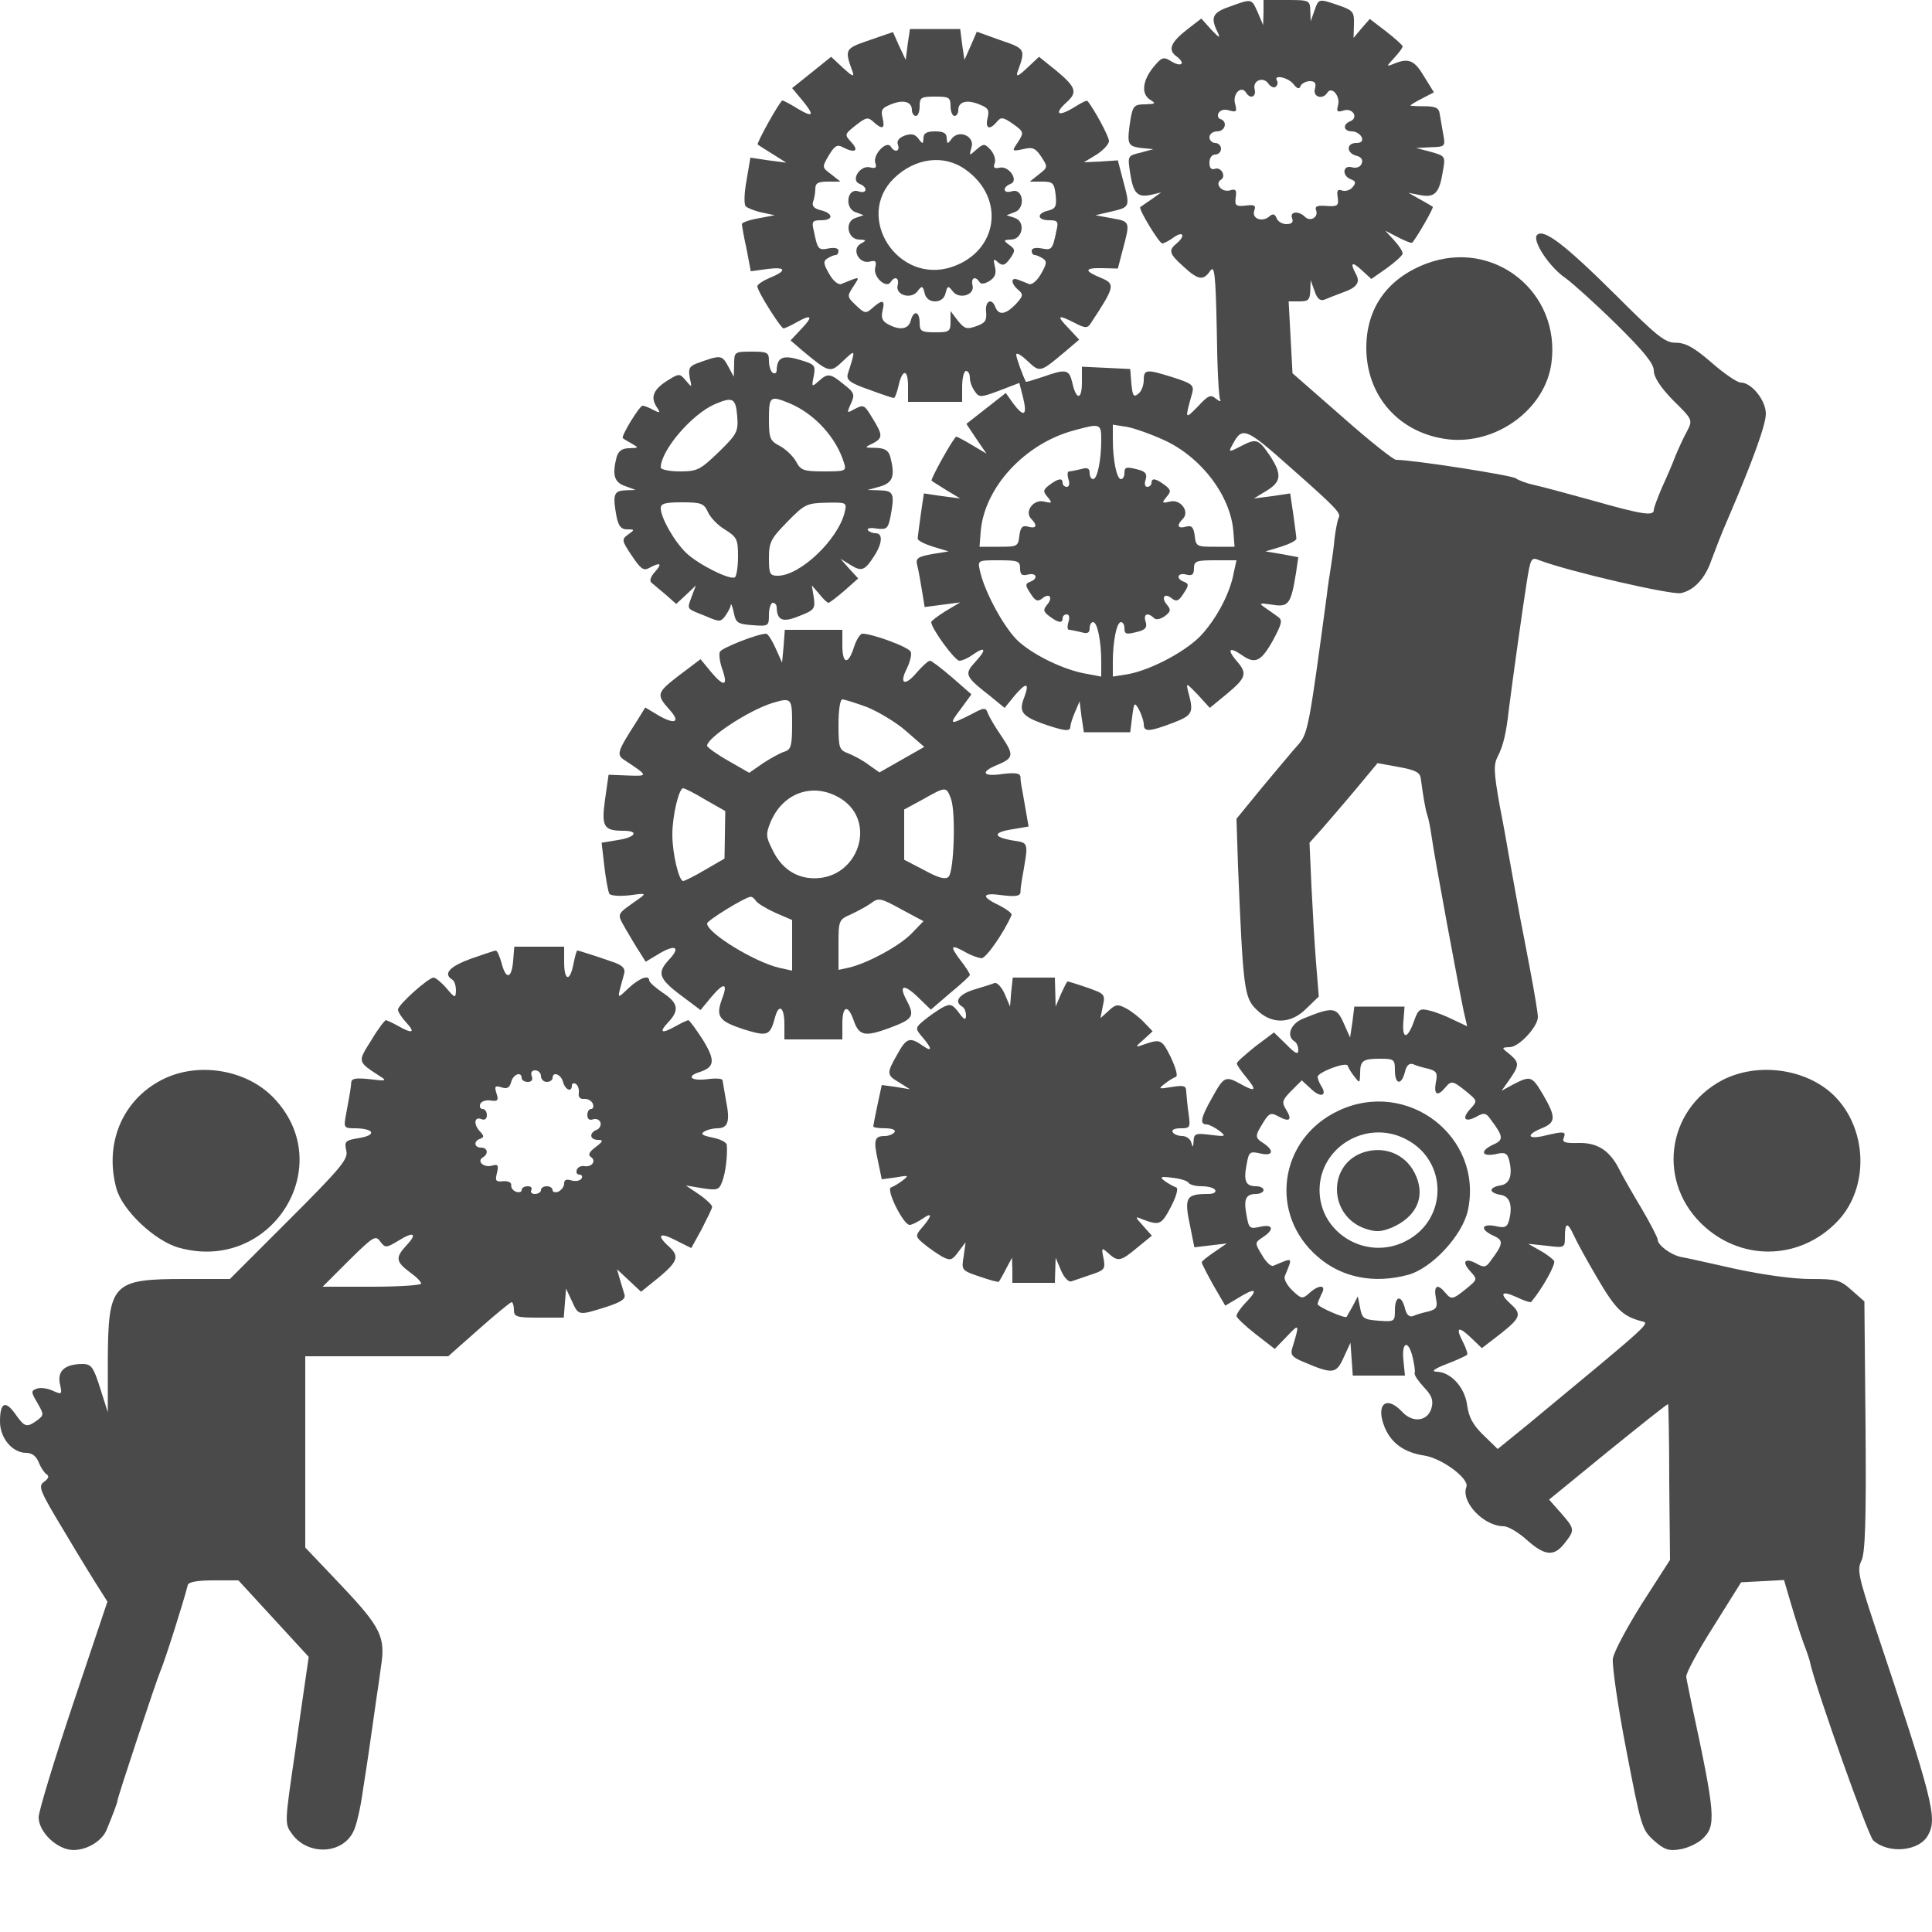 <?xml version="1.0" standalone="no"?>
<!DOCTYPE svg PUBLIC "-//W3C//DTD SVG 20010904//EN"
 "http://www.w3.org/TR/2001/REC-SVG-20010904/DTD/svg10.dtd">
<svg version="1.0" xmlns="http://www.w3.org/2000/svg"
 width="500pt" height="500pt" viewBox="0 0 500 500"
 preserveAspectRatio="xMidYMid meet">
<g transform="translate(0,500) scale(0.1,-0.1)"
fill="#4A4A4A" stroke="none">
<path d="M3183 4983 c-45 -15 -51 -28 -32 -66 8 -17 5 -16 -16 6 l-26 29 -35
-27 c-44 -34 -53 -54 -29 -71 25 -19 12 -29 -15 -12 -19 12 -24 10 -46 -17
-28 -35 -31 -70 -6 -84 14 -9 12 -10 -14 -11 -28 0 -32 -4 -38 -37 -10 -66 -9
-71 27 -76 l32 -3 -33 -9 c-34 -8 -34 -8 -27 -54 8 -52 19 -63 55 -55 l25 6
-25 -18 c-14 -9 -27 -19 -29 -20 -5 -5 49 -94 57 -94 4 0 18 7 30 16 24 17 31
4 7 -16 -22 -18 -19 -27 18 -60 38 -35 51 -37 69 -11 11 16 14 -7 17 -152 1
-95 5 -176 9 -182 3 -5 -2 -4 -11 3 -14 12 -20 9 -47 -20 -34 -35 -34 -34 -14
37 4 18 -2 23 -49 38 -70 22 -77 22 -77 -7 0 -13 -6 -29 -14 -35 -12 -10 -15
-6 -18 26 l-3 38 -62 3 -63 3 0 -41 c0 -46 -15 -46 -25 0 -8 34 -16 36 -75 15
-24 -8 -44 -14 -45 -13 -9 18 -25 62 -25 70 0 7 13 -1 29 -16 33 -31 32 -31
101 27 l33 28 -28 30 c-32 33 -28 36 17 13 25 -13 32 -14 40 -2 64 97 65 103
27 119 -44 18 -43 26 3 25 l41 -1 13 50 c19 71 19 72 -28 80 l-43 8 43 10 c47
11 47 12 28 82 l-13 50 -44 -3 -44 -2 33 20 c17 11 32 27 32 35 0 12 -39 84
-56 104 -2 2 -19 -7 -38 -19 -39 -23 -48 -14 -16 15 29 26 25 39 -25 81 l-46
37 -31 -29 c-22 -21 -29 -24 -25 -11 22 60 21 61 -44 83 l-61 22 -16 -37 -16
-36 -6 40 -5 40 -65 0 -65 0 -6 -40 -5 -40 -17 36 -16 36 -61 -21 c-64 -22
-65 -23 -43 -83 4 -13 -2 -10 -25 11 l-31 29 -51 -41 -50 -40 25 -30 c34 -41
31 -48 -11 -23 -19 12 -37 21 -39 21 -6 0 -68 -111 -64 -114 2 -2 20 -13 39
-25 l35 -22 -46 6 -47 7 -10 -59 c-6 -32 -7 -62 -2 -67 4 -4 23 -12 42 -16
l33 -7 -42 -8 c-24 -4 -43 -11 -43 -15 0 -3 5 -33 12 -64 l11 -58 44 6 c49 6
50 -5 3 -24 -16 -7 -30 -16 -30 -21 0 -13 61 -109 68 -109 4 1 18 7 32 15 40
23 46 17 15 -15 l-29 -31 29 -25 c72 -60 73 -60 107 -28 33 31 33 32 12 -34
-4 -15 5 -23 54 -40 32 -12 62 -22 65 -22 3 0 8 13 12 30 10 46 25 46 25 1 l0
-41 70 0 70 0 0 40 c0 22 5 40 10 40 6 0 10 -8 10 -18 0 -10 6 -26 13 -35 11
-16 15 -16 63 2 l52 20 10 -39 c11 -46 2 -51 -26 -14 l-19 27 -51 -40 -51 -40
26 -39 26 -38 -37 22 c-20 12 -39 22 -41 22 -6 0 -68 -111 -64 -114 2 -2 20
-13 39 -25 l35 -21 -47 6 -47 7 -8 -54 c-4 -30 -8 -58 -8 -63 0 -5 18 -14 40
-21 l40 -12 -43 -7 c-38 -7 -43 -11 -38 -30 3 -11 8 -40 12 -64 l7 -43 46 6
46 6 -37 -22 c-21 -13 -38 -26 -38 -29 0 -16 61 -100 73 -100 7 0 23 7 35 16
33 23 36 13 6 -19 -29 -32 -27 -37 38 -88 l38 -31 26 32 c30 35 39 34 25 -4
-15 -37 -7 -49 48 -69 55 -19 71 -21 71 -8 0 5 5 22 12 38 l12 28 5 -40 6 -40
60 0 60 0 5 40 c5 38 6 39 18 18 6 -12 12 -29 12 -37 0 -21 14 -20 75 3 52 20
55 26 40 81 -6 24 -5 23 25 -8 l31 -34 45 37 c49 41 53 52 24 85 -25 29 -19
37 12 16 36 -26 51 -19 82 36 24 45 26 53 13 62 -8 6 -24 17 -34 24 -16 11
-13 12 20 7 42 -7 48 2 61 82 l6 41 -43 8 -42 7 40 12 c22 7 40 16 40 21 0 5
-4 33 -8 63 l-8 54 -47 -7 -47 -6 33 20 c39 24 40 43 7 93 -29 42 -34 43 -76
21 -29 -15 -30 -14 -20 4 26 49 33 47 152 -59 119 -105 131 -118 123 -130 -2
-4 -7 -27 -10 -51 -2 -24 -7 -58 -10 -77 -3 -19 -8 -50 -10 -70 -46 -342 -49
-359 -74 -388 -14 -15 -55 -65 -93 -110 l-67 -82 4 -123 c13 -315 16 -340 47
-370 39 -40 90 -39 131 3 l31 30 -7 87 c-4 48 -9 137 -12 199 l-5 112 34 38
c18 21 58 67 88 103 l54 65 55 -10 c44 -8 55 -14 57 -30 6 -45 12 -81 17 -95
3 -8 8 -33 11 -55 7 -52 72 -401 83 -452 l9 -39 -36 17 c-20 10 -48 21 -63 24
-23 6 -28 3 -39 -29 -17 -47 -31 -46 -27 1 l3 38 -65 0 -65 0 -5 -40 -6 -40
-17 38 c-18 41 -28 42 -104 11 -33 -13 -45 -45 -23 -59 6 -3 10 -14 10 -23 0
-12 -8 -9 -31 15 l-32 31 -48 -36 c-26 -21 -48 -40 -48 -44 -1 -3 11 -20 25
-37 28 -34 23 -38 -16 -16 -38 21 -43 19 -72 -34 -31 -54 -34 -71 -15 -71 6 0
21 -8 32 -16 19 -15 18 -16 -22 -11 -39 5 -43 3 -44 -16 -1 -17 -2 -18 -6 -4
-2 9 -13 17 -23 17 -10 0 -22 4 -25 10 -4 6 5 10 20 10 25 0 26 2 21 38 -3 20
-5 45 -6 56 0 16 -5 18 -37 13 -35 -6 -36 -5 -19 8 10 8 23 16 29 18 6 2 0 23
-13 51 -24 48 -26 48 -75 31 -17 -6 -17 -4 4 14 l24 22 -22 23 c-12 13 -33 29
-46 36 -22 12 -28 11 -46 -6 l-21 -19 6 31 c7 31 5 32 -40 48 -26 9 -49 16
-51 16 -2 0 -9 -15 -17 -32 l-14 -33 -1 38 -1 37 -54 0 -55 0 -4 -37 -3 -38
-14 33 c-8 18 -20 30 -26 28 -7 -3 -30 -10 -53 -17 -39 -12 -53 -31 -31 -44 6
-3 10 -14 10 -23 0 -13 -5 -12 -19 8 -17 22 -22 23 -43 12 -12 -7 -34 -22 -47
-33 -21 -17 -22 -21 -9 -37 30 -34 33 -47 7 -29 -34 24 -43 22 -67 -22 -28
-49 -28 -53 6 -73 l27 -17 -36 6 -37 5 -11 -51 c-6 -29 -11 -54 -11 -56 0 -3
14 -5 31 -5 17 0 28 -4 24 -10 -3 -5 -15 -10 -25 -10 -27 0 -30 -10 -18 -64
l10 -48 37 5 c33 6 34 5 17 -8 -10 -8 -24 -16 -30 -18 -14 -5 32 -97 48 -97 6
0 22 8 35 17 26 18 23 5 -7 -29 -13 -16 -12 -20 9 -37 13 -11 35 -26 47 -33
21 -11 26 -10 42 12 l19 25 -5 -36 c-6 -36 -6 -37 42 -53 26 -9 48 -15 49 -13
1 1 10 16 18 32 l16 30 1 -32 0 -33 55 0 55 0 1 33 1 32 14 -33 c8 -19 20 -31
27 -28 7 2 29 10 50 17 36 12 38 15 33 42 -6 29 -5 29 12 14 25 -23 32 -22 75
14 l38 31 -23 26 c-21 23 -21 25 -3 17 46 -17 50 -16 75 31 15 29 20 49 14 51
-6 2 -19 9 -29 16 -15 11 -12 13 19 9 20 -2 39 -8 42 -13 3 -5 18 -9 34 -9 16
0 32 -4 35 -10 3 -6 -5 -10 -19 -10 -58 0 -62 -9 -45 -88 l10 -50 42 5 42 5
-32 -22 c-18 -12 -33 -24 -33 -27 0 -3 14 -30 30 -59 l31 -53 32 19 c45 28 55
25 24 -8 -15 -15 -27 -32 -27 -38 1 -5 23 -26 50 -47 l49 -38 32 33 c32 34 33
33 13 -32 -5 -16 1 -23 28 -34 77 -33 86 -32 105 10 l18 39 3 -42 3 -43 67 0
68 0 -4 40 c-5 48 13 54 24 7 4 -17 7 -36 5 -41 -1 -5 10 -21 24 -36 20 -21
25 -33 20 -53 -9 -35 -48 -41 -76 -11 -42 45 -70 19 -45 -41 17 -40 50 -64
102 -72 46 -7 117 -60 109 -81 -15 -39 45 -102 97 -102 11 0 38 -16 59 -35 47
-42 71 -44 98 -9 27 34 27 37 -9 78 l-31 35 153 125 c84 68 154 124 155 122 1
-1 3 -92 3 -203 l2 -200 -72 -112 c-39 -62 -74 -127 -76 -144 -2 -18 13 -124
35 -237 38 -197 40 -205 71 -233 27 -24 39 -28 68 -23 19 3 45 15 58 27 36 34
34 61 -28 349 -6 30 -13 62 -14 70 -2 8 30 67 70 130 l72 115 56 3 55 3 17
-58 c19 -64 30 -97 42 -128 4 -11 8 -24 9 -30 15 -66 150 -447 163 -458 40
-36 120 -28 142 14 24 44 14 86 -139 544 -41 124 -45 143 -34 165 10 19 13
100 11 348 l-3 324 -33 29 c-30 27 -39 29 -107 29 -45 0 -123 11 -193 26 -64
14 -128 29 -142 31 -27 6 -60 31 -60 45 0 5 -19 42 -42 81 -24 40 -49 84 -56
98 -25 51 -57 72 -106 71 -36 -1 -44 2 -39 13 6 17 2 18 -49 6 -45 -11 -50 2
-8 19 37 15 37 29 4 86 -29 49 -32 51 -77 28 l-31 -17 17 24 c29 41 30 48 6
69 -24 19 -24 19 -2 20 24 0 73 53 73 78 0 10 -9 64 -20 122 -11 58 -22 116
-25 130 -4 22 -14 75 -30 165 -3 17 -13 76 -24 131 -15 85 -16 105 -5 126 14
27 22 59 29 123 9 71 35 258 46 327 10 64 12 67 33 58 76 -29 341 -90 366 -85
34 7 63 38 79 85 16 42 24 64 44 110 63 147 97 241 97 269 0 35 -37 81 -65 81
-9 0 -43 23 -76 52 -45 39 -67 51 -92 51 -28 0 -48 16 -156 124 -132 131 -186
172 -203 155 -14 -14 32 -84 74 -112 18 -13 77 -66 131 -119 71 -70 97 -102
97 -120 0 -17 17 -43 50 -77 51 -50 51 -51 36 -80 -9 -16 -22 -45 -30 -64 -7
-19 -23 -56 -35 -82 -11 -26 -21 -52 -21 -58 0 -16 -29 -12 -156 24 -65 18
-135 37 -154 41 -19 4 -40 12 -47 17 -10 8 -267 48 -310 48 -7 0 -70 50 -140
112 l-128 112 -5 93 -5 93 28 0 c23 0 27 4 28 28 l1 27 10 -28 c7 -21 15 -27
27 -22 9 4 30 12 46 18 37 13 46 26 34 48 -16 30 -10 33 15 10 l25 -23 40 28
c22 16 41 33 41 38 0 6 -10 21 -22 34 l-23 25 33 -17 c19 -10 35 -16 37 -14
12 14 56 90 53 93 -2 1 -16 10 -33 19 l-30 17 31 -6 c37 -7 49 5 58 61 7 40 7
40 -31 51 l-38 10 38 2 c37 1 38 2 32 34 -3 17 -7 41 -9 52 -2 16 -11 20 -40
20 -20 0 -36 1 -36 2 0 1 14 10 30 18 l31 16 -26 42 c-25 42 -40 48 -80 31
-18 -7 -17 -6 3 16 12 13 22 26 22 30 0 3 -19 20 -42 38 l-43 33 -21 -24 -21
-25 1 35 c1 32 -2 36 -39 49 -53 18 -52 18 -63 -13 l-10 -28 -1 28 c-1 26 -2
27 -61 27 l-60 0 0 -32 -1 -33 -14 33 c-16 36 -15 36 -72 15z m118 -208 c5 4
7 11 4 16 -11 17 28 9 42 -8 10 -13 16 -15 19 -5 3 6 14 12 24 12 13 0 17 -5
13 -20 -6 -21 20 -29 32 -10 11 18 34 -8 28 -32 -5 -17 -2 -19 14 -14 24 8 40
-19 17 -28 -20 -8 -17 -26 5 -26 10 0 21 -7 25 -15 4 -10 -1 -15 -14 -15 -26
0 -26 -26 0 -33 13 -3 18 -11 14 -20 -3 -9 -13 -13 -25 -10 -24 7 -27 -22 -3
-31 13 -5 14 -9 4 -21 -6 -7 -18 -11 -27 -8 -11 4 -14 0 -11 -18 3 -21 0 -24
-29 -22 -24 2 -31 -1 -27 -11 7 -18 -15 -31 -29 -17 -16 16 -40 14 -33 -4 4
-10 -1 -15 -15 -15 -11 0 -22 7 -25 15 -5 12 -10 13 -20 4 -19 -15 -45 -4 -38
16 5 13 1 16 -22 13 -25 -3 -29 0 -26 21 3 20 0 23 -16 18 -21 -5 -39 18 -22
28 14 9 0 34 -16 28 -9 -3 -14 2 -14 16 0 12 6 21 15 21 8 0 15 7 15 15 0 8
-7 15 -15 15 -8 0 -15 7 -15 15 0 8 9 15 20 15 21 0 28 26 8 32 -6 2 -8 10 -4
16 5 8 16 10 28 6 18 -5 20 -3 14 19 -6 25 17 47 29 27 11 -18 27 -10 22 9 -6
23 23 34 36 14 5 -7 13 -11 18 -8z m-841 -50 c0 -14 5 -25 10 -25 6 0 10 7 10
15 0 22 22 28 54 15 23 -9 27 -14 22 -35 -7 -28 5 -33 24 -10 11 13 16 12 42
-6 28 -20 28 -22 13 -46 -17 -25 -17 -25 13 -19 24 6 32 3 47 -20 17 -26 17
-27 -6 -45 l-24 -19 31 0 c29 0 32 -3 36 -34 3 -30 0 -36 -19 -41 -31 -7 -29
-25 2 -25 22 0 25 -3 19 -27 -10 -49 -12 -51 -38 -46 -15 3 -26 1 -26 -6 0 -6
3 -11 8 -11 4 0 13 -4 21 -9 11 -7 10 -14 -5 -40 -10 -18 -24 -29 -31 -26 -7
3 -20 8 -28 11 -20 8 -19 -10 0 -26 14 -12 13 -16 -6 -37 -26 -27 -44 -30 -53
-8 -9 25 -27 17 -24 -12 2 -22 -2 -29 -25 -37 -25 -9 -31 -7 -48 14 l-19 25 0
-27 c0 -26 -3 -28 -40 -28 -36 0 -40 3 -40 25 0 30 -16 33 -23 5 -6 -22 -28
-26 -59 -9 -15 8 -18 17 -14 35 7 28 0 30 -26 7 -17 -15 -20 -15 -43 7 -23 22
-23 23 -7 48 18 28 21 28 -31 7 -7 -3 -21 8 -31 26 -15 26 -16 33 -5 40 8 5
17 9 22 9 4 0 7 5 7 11 0 7 -11 9 -26 6 -26 -5 -28 -3 -38 46 -6 24 -3 27 19
27 33 0 32 18 -1 26 -17 4 -23 11 -20 21 3 8 6 23 6 34 0 15 7 19 33 19 l32 0
-24 19 c-24 18 -24 18 -6 49 15 25 22 29 36 21 31 -16 43 -10 23 12 -19 21
-19 21 11 45 26 20 31 22 45 9 24 -22 31 -18 24 10 -5 21 -1 26 22 35 32 13
54 7 54 -15 0 -8 5 -15 10 -15 6 0 10 11 10 25 0 23 4 25 40 25 36 0 40 -2 40
-25z m390 -864 c0 -51 -10 -101 -21 -101 -5 0 -9 7 -9 16 0 12 -6 15 -22 10
-13 -3 -27 -6 -31 -6 -5 0 -5 -9 -2 -20 4 -11 2 -20 -4 -20 -6 0 -11 5 -11 10
0 14 -11 12 -34 -5 -17 -13 -17 -17 -5 -31 13 -16 12 -17 -9 -12 -27 7 -52
-26 -33 -45 17 -17 13 -26 -8 -20 -15 4 -20 -1 -23 -24 -3 -27 -5 -28 -53 -28
l-50 0 3 39 c9 114 114 228 241 262 69 19 71 18 71 -25z m167 -2 c94 -45 168
-143 175 -235 l3 -39 -50 0 c-48 0 -50 1 -53 28 -3 23 -8 28 -23 24 -21 -6
-25 3 -8 20 19 19 -6 52 -33 45 -21 -5 -22 -4 -9 12 12 14 12 18 -5 31 -23 17
-34 19 -34 5 0 -5 -5 -10 -11 -10 -6 0 -8 8 -4 19 4 14 0 20 -17 25 -34 9 -38
8 -38 -9 0 -8 -4 -15 -9 -15 -11 0 -21 50 -21 102 l0 39 38 -6 c20 -4 65 -20
99 -36z m-377 -330 c0 -16 5 -20 20 -16 23 6 28 -11 5 -19 -12 -5 -12 -9 2
-30 12 -19 18 -22 30 -13 19 16 29 3 13 -16 -11 -13 -10 -18 6 -30 23 -17 34
-19 34 -5 0 6 5 10 11 10 6 0 8 -9 4 -20 -3 -11 -3 -20 2 -20 4 0 18 -3 31 -6
16 -5 22 -2 22 10 0 9 4 16 9 16 11 0 21 -50 21 -102 l0 -39 -37 7 c-56 9
-134 46 -176 83 -36 32 -89 128 -101 184 -6 27 -6 27 49 27 49 0 55 -2 55 -21z
m553 -11 c-9 -50 -40 -111 -79 -156 -37 -44 -134 -96 -196 -107 l-38 -6 0 39
c0 52 10 102 21 102 5 0 9 -7 9 -15 0 -17 4 -18 38 -9 17 5 21 11 17 25 -7 20
5 25 21 10 5 -6 16 -4 28 4 16 12 17 17 6 30 -16 19 -6 32 13 16 12 -9 18 -6
30 13 14 21 14 25 2 30 -23 8 -18 25 5 19 15 -4 20 0 20 16 0 19 6 21 55 21
l55 0 -7 -32z m417 -1288 c0 -37 17 -40 26 -4 4 17 11 23 21 20 8 -4 26 -9 40
-12 21 -6 24 -11 19 -35 -6 -32 4 -38 24 -14 16 19 19 19 55 -10 29 -24 29
-24 10 -45 -23 -25 -14 -36 16 -20 19 11 25 10 36 -6 34 -45 35 -54 8 -66 -35
-16 -32 -32 5 -25 25 6 31 3 36 -17 9 -38 1 -61 -24 -64 -12 -2 -22 -7 -22
-12 0 -5 10 -10 22 -12 25 -3 33 -26 24 -64 -5 -20 -11 -23 -36 -17 -37 7 -40
-9 -5 -25 27 -12 26 -21 -8 -66 -11 -16 -17 -17 -36 -6 -30 16 -39 5 -16 -20
19 -21 19 -21 -10 -45 -36 -29 -39 -29 -55 -10 -20 24 -30 18 -24 -14 5 -24 2
-29 -19 -35 -14 -3 -32 -8 -40 -12 -10 -3 -17 3 -21 20 -9 36 -26 33 -26 -5 0
-29 -1 -30 -42 -27 -39 3 -43 6 -48 33 l-6 30 -13 -25 c-8 -14 -15 -26 -16
-28 -4 -5 -75 26 -75 33 0 4 5 15 10 26 14 24 -6 26 -32 2 -17 -15 -20 -15
-43 7 -14 13 -23 30 -20 37 21 52 23 49 -30 27 -6 -2 -19 10 -29 28 -19 31
-19 32 2 46 31 20 27 35 -7 27 -27 -6 -29 -4 -35 30 -8 42 -2 55 25 55 10 0
19 5 19 10 0 6 -9 10 -19 10 -27 0 -33 13 -25 55 6 34 8 36 35 30 34 -8 38 7
8 27 -18 11 -20 17 -11 34 26 45 28 47 52 34 28 -15 35 -8 18 19 -11 18 -10
24 14 48 l27 27 25 -23 c24 -23 42 -17 25 9 -5 8 -9 19 -9 23 0 12 74 40 78
29 1 -5 9 -18 17 -28 14 -18 14 -18 15 7 0 34 6 39 52 39 36 0 38 -2 38 -30z
m463 -427 c7 -16 34 -65 61 -111 47 -80 65 -98 113 -111 24 -6 35 4 -291 -266
l-80 -65 -37 36 c-27 26 -38 47 -42 77 -6 47 -43 87 -80 87 -14 1 -4 8 27 20
26 10 50 21 53 24 2 2 -3 18 -12 35 -19 37 -10 40 24 7 l26 -25 48 37 c52 41
56 51 27 77 -31 28 -24 36 15 18 19 -9 36 -15 38 -12 30 36 64 98 59 106 -4 5
-20 18 -37 27 l-30 17 48 -5 c47 -6 47 -5 47 24 0 37 7 38 23 3z"/>
<path d="M2341 4649 c-15 -6 -21 -14 -17 -24 6 -17 -9 -21 -19 -4 -11 16 -46
-21 -40 -42 5 -13 1 -16 -14 -12 -25 6 -51 -34 -26 -43 22 -9 19 -27 -4 -19
-29 9 -36 -44 -7 -54 l21 -8 -21 -7 c-29 -9 -21 -56 10 -56 19 -1 19 -2 3 -11
-24 -14 -4 -53 24 -46 15 4 18 1 14 -16 -6 -24 29 -55 40 -37 11 17 23 11 18
-9 -6 -25 36 -37 52 -14 11 14 13 14 18 -6 3 -13 13 -21 27 -21 14 0 24 8 27
21 5 20 7 20 18 6 16 -23 58 -11 52 14 -5 20 7 26 18 9 4 -6 13 -5 26 3 14 9
18 19 14 36 -5 21 -4 23 8 12 12 -10 18 -8 31 10 14 20 14 24 -2 35 -16 12
-15 13 4 14 31 0 39 47 10 56 l-21 7 21 8 c29 10 22 63 -7 54 -23 -7 -26 10
-4 19 23 8 -4 48 -28 42 -14 -3 -17 0 -13 11 4 9 -1 24 -10 35 -16 17 -18 17
-37 1 -19 -17 -19 -17 -13 5 10 29 -32 48 -51 23 -11 -15 -12 -14 -13 2 0 12
-8 17 -30 17 -22 0 -30 -5 -30 -17 -1 -16 -2 -17 -13 -2 -9 12 -18 14 -36 8z
m158 -88 c104 -74 84 -212 -36 -252 -139 -46 -253 129 -149 230 55 53 130 62
185 22z"/>
<path d="M3465 2126 c-155 -72 -183 -269 -54 -379 62 -54 146 -70 234 -46 61
17 140 102 154 167 40 190 -156 341 -334 258z m175 -75 c107 -56 107 -206 0
-262 -101 -54 -225 18 -225 131 0 113 124 185 225 131z"/>
<path d="M3533 2019 c-98 -28 -97 -166 1 -199 27 -9 41 -8 68 3 62 27 87 77
63 133 -22 53 -76 79 -132 63z"/>
<path d="M3692 4318 c-101 -38 -156 -115 -156 -218 0 -126 86 -222 212 -237
125 -14 251 78 267 197 25 184 -149 323 -323 258z"/>
<path d="M1900 4058 l-1 -33 -15 28 c-16 29 -19 29 -82 6 -18 -7 -21 -14 -17
-36 6 -27 6 -27 -10 -8 -15 18 -17 19 -43 3 -40 -24 -49 -44 -34 -69 12 -18
11 -19 -7 -10 -11 6 -23 11 -28 11 -8 0 -57 -80 -51 -84 2 -2 12 -8 23 -14 19
-11 18 -11 -6 -12 -19 0 -28 -7 -33 -22 -12 -47 -7 -66 22 -76 l27 -10 -27 -1
c-30 -1 -33 -12 -22 -70 5 -23 12 -31 27 -31 20 0 20 -1 3 -13 -18 -13 -17
-16 9 -55 23 -34 30 -40 45 -32 29 16 35 12 15 -10 -11 -12 -15 -24 -9 -28 5
-4 21 -18 37 -31 l27 -24 26 24 25 24 -11 -29 c-12 -34 -15 -30 35 -50 37 -16
40 -16 52 0 7 10 14 23 14 28 1 6 4 -2 8 -19 5 -27 10 -30 49 -33 41 -3 42 -2
42 27 0 17 5 31 10 31 6 0 10 -6 10 -12 1 -34 16 -40 59 -22 39 15 41 19 37
48 l-5 31 19 -22 c10 -13 21 -23 24 -23 3 0 21 14 41 31 l36 32 -23 25 -23 26
26 -16 c29 -18 37 -15 62 24 21 33 22 58 3 58 -8 0 -17 4 -20 8 -3 5 8 7 23 4
25 -3 29 0 35 28 12 62 9 70 -26 71 l-33 1 33 9 c33 10 39 27 26 77 -5 17 -14
22 -38 23 -29 0 -30 1 -8 11 27 14 27 22 1 64 -23 38 -23 38 -50 24 -17 -10
-18 -9 -7 15 11 24 9 29 -18 50 -35 29 -42 30 -66 8 -17 -15 -18 -15 -12 14 5
28 3 30 -37 42 -43 13 -58 6 -59 -27 0 -7 -4 -10 -10 -7 -5 3 -10 17 -10 31 0
22 -4 24 -45 24 -44 0 -45 -1 -45 -32z m8 -136 c3 -39 -1 -46 -48 -92 -48 -46
-55 -50 -101 -50 -27 0 -49 5 -49 10 0 44 80 138 140 164 47 20 54 16 58 -32z
m136 34 c64 -27 120 -88 140 -153 7 -22 5 -23 -52 -23 -53 0 -60 3 -72 26 -8
14 -27 32 -42 40 -25 13 -28 19 -28 69 0 60 3 62 54 41z m-212 -281 c6 -14 26
-35 45 -46 30 -19 33 -25 33 -69 0 -27 -4 -51 -8 -54 -13 -8 -94 33 -125 62
-31 29 -67 92 -67 117 0 12 12 15 55 15 50 0 57 -3 67 -25z m354 -1 c-18 -72
-116 -164 -173 -164 -21 0 -23 5 -23 46 0 41 5 50 48 94 44 45 50 48 101 49
52 1 53 1 47 -25z"/>
<path d="M2028 3328 l-4 -43 -17 38 c-9 20 -20 37 -24 37 -22 0 -116 -37 -120
-47 -3 -7 0 -27 6 -44 16 -45 5 -48 -28 -9 l-28 34 -57 -43 c-57 -44 -58 -49
-23 -88 29 -32 14 -39 -28 -15 l-35 21 -23 -37 c-50 -78 -52 -85 -31 -99 62
-41 63 -42 9 -40 l-50 2 -9 -63 c-10 -71 -4 -82 47 -82 42 0 32 -17 -14 -24
l-42 -7 7 -61 c4 -34 10 -66 13 -71 3 -5 26 -7 52 -4 42 6 44 5 26 -8 -62 -44
-59 -37 -36 -79 12 -20 28 -48 37 -61 l15 -24 35 21 c42 25 56 17 26 -15 -32
-34 -28 -49 29 -92 l52 -39 28 34 c33 39 44 37 27 -7 -16 -44 -7 -56 57 -77
62 -19 68 -17 81 32 10 36 24 25 24 -18 l0 -40 75 0 75 0 0 40 c0 47 14 52 29
10 14 -41 29 -44 94 -20 61 23 65 30 43 72 -21 39 -7 43 30 7 l33 -32 50 43
c28 23 51 44 51 47 0 4 -11 21 -26 40 -27 36 -23 40 16 18 14 -8 32 -14 40
-15 12 0 58 66 78 112 2 4 -13 15 -32 25 -49 23 -45 34 9 26 34 -4 45 -2 46 8
0 8 2 23 4 34 17 98 19 93 -25 100 -51 9 -51 21 1 29 l41 7 -7 40 c-4 22 -8
47 -10 57 -2 9 -4 23 -4 31 -1 10 -12 12 -46 8 -52 -8 -59 5 -15 23 43 18 45
25 13 73 -16 23 -32 50 -36 60 -6 17 -9 17 -46 -3 -54 -27 -56 -26 -24 16 l27
37 -49 43 c-28 24 -54 44 -58 44 -5 0 -20 -14 -34 -30 -31 -37 -47 -31 -26 10
8 17 13 36 10 43 -4 12 -99 47 -125 47 -6 0 -16 -16 -22 -35 -15 -47 -30 -44
-30 5 l0 40 -74 0 -75 0 -3 -42z m22 -202 c0 -55 -3 -66 -19 -71 -11 -3 -36
-17 -56 -30 l-36 -25 -54 31 c-30 17 -55 35 -55 39 0 21 108 92 170 111 48 14
50 13 50 -55z m194 44 c29 -12 75 -39 101 -62 l47 -41 -58 -33 -58 -33 -27 19
c-14 11 -38 24 -53 30 -24 9 -26 13 -26 75 0 36 4 65 10 65 5 0 34 -9 64 -20z
m-418 -240 l51 -29 -1 -62 -1 -61 -50 -29 c-27 -16 -53 -29 -57 -29 -11 0 -28
71 -28 120 0 49 17 120 28 120 4 0 30 -13 58 -30z m352 2 c92 -60 43 -205 -70
-205 -48 0 -87 26 -110 76 -16 31 -16 40 -4 69 33 79 114 105 184 60z m283 1
c13 -34 8 -188 -6 -202 -8 -8 -27 -3 -63 17 l-52 27 0 65 0 65 48 26 c60 34
61 34 73 2z m-505 -264 c3 -6 26 -20 50 -31 l44 -19 0 -65 0 -66 -32 7 c-63
14 -188 90 -188 115 0 8 98 68 112 69 4 1 10 -4 14 -10z m403 -85 c-31 -32
-112 -76 -161 -88 l-28 -6 0 65 c0 64 1 65 33 79 17 8 41 21 52 29 18 14 25
13 77 -16 l58 -31 -31 -32z"/>
<path d="M1328 2513 c-4 -47 -19 -49 -30 -5 -5 17 -11 32 -15 32 -3 0 -32 -10
-64 -21 -55 -20 -73 -39 -49 -54 6 -3 10 -16 10 -28 -1 -21 -2 -21 -25 6 -13
15 -28 27 -33 27 -13 0 -92 -70 -92 -83 0 -6 10 -21 22 -34 24 -26 15 -29 -22
-8 -14 8 -28 14 -31 15 -3 0 -21 -23 -38 -52 -36 -57 -37 -55 25 -95 16 -10
11 -11 -28 -6 -37 4 -48 2 -49 -8 -1 -14 -2 -21 -14 -86 -6 -31 -4 -33 22 -33
50 0 60 -17 14 -25 -38 -6 -40 -9 -35 -32 6 -22 -11 -43 -147 -179 l-154 -154
-117 0 c-188 0 -198 -11 -199 -212 l0 -133 -20 63 c-17 54 -23 62 -45 62 -46
0 -66 -18 -59 -51 6 -28 6 -29 -19 -18 -13 6 -32 9 -41 5 -15 -5 -15 -9 2 -37
17 -30 17 -31 -1 -45 -27 -19 -32 -18 -56 16 -26 37 -40 31 -40 -19 0 -43 32
-81 68 -81 15 0 26 -9 32 -24 5 -13 14 -27 20 -31 8 -5 6 -11 -6 -20 -16 -11
-12 -22 54 -131 39 -66 80 -132 91 -149 l19 -30 -89 -265 c-49 -146 -89 -278
-89 -293 0 -33 36 -73 75 -83 37 -9 89 17 102 53 6 15 15 37 19 48 4 11 8 22
8 25 2 14 100 309 111 335 11 25 60 179 71 223 2 8 25 12 67 12 l64 0 91 -99
91 -99 -15 -103 c-8 -57 -17 -117 -19 -134 -29 -198 -29 -194 -8 -223 41 -54
128 -51 157 7 8 14 19 62 25 106 7 44 14 91 16 105 4 27 12 85 20 140 3 19 8
54 11 77 12 76 0 101 -101 208 l-95 100 0 248 0 247 185 0 185 0 79 70 c44 39
82 70 85 70 3 0 6 -9 6 -20 0 -18 7 -20 64 -20 l65 0 3 38 3 37 15 -32 c17
-38 17 -38 87 -16 40 13 53 21 49 33 -2 8 -8 26 -12 40 l-7 25 31 -29 31 -29
46 37 c50 42 54 55 25 81 -32 29 -23 37 19 15 l40 -20 27 49 c14 28 27 53 27
58 0 4 -15 19 -34 32 l-34 23 42 -7 c39 -6 44 -5 52 17 9 23 14 68 12 95 -1 7
-17 15 -37 19 -25 5 -32 9 -22 15 7 5 23 9 34 9 28 0 34 17 23 71 -4 24 -8 48
-9 53 0 5 -18 6 -40 3 -41 -5 -55 7 -21 18 41 13 43 30 10 84 -18 28 -35 51
-38 51 -3 -1 -17 -7 -31 -15 -37 -21 -46 -18 -22 8 31 32 28 51 -13 78 -19 13
-35 27 -35 32 0 15 -25 6 -53 -20 -32 -30 -31 -33 -12 36 4 13 -2 21 -22 29
-31 11 -94 32 -99 32 -2 0 -6 -16 -10 -35 -9 -47 -24 -44 -24 5 l0 40 -64 0
-65 0 -3 -37z m72 -298 c0 -8 7 -15 15 -15 8 0 15 5 15 10 0 18 22 10 27 -10
6 -21 23 -28 23 -9 0 5 5 7 10 4 6 -4 9 -14 8 -23 -2 -11 3 -17 14 -16 9 1 19
-5 22 -12 3 -8 1 -14 -4 -14 -6 0 -10 -7 -10 -16 0 -10 6 -14 14 -11 8 3 17 0
20 -8 2 -7 -2 -16 -10 -19 -20 -8 -18 -26 4 -26 14 0 13 -4 -7 -19 -16 -12
-20 -20 -12 -25 15 -10 3 -27 -16 -24 -9 2 -18 -3 -20 -9 -3 -7 0 -13 7 -13 6
0 8 -5 5 -10 -4 -6 -15 -8 -26 -5 -13 4 -19 2 -19 -8 0 -8 -7 -17 -15 -21 -8
-3 -15 -1 -15 4 0 6 -7 10 -15 10 -8 0 -15 -4 -15 -10 0 -5 -7 -10 -16 -10 -8
0 -12 5 -9 10 3 6 -1 10 -9 10 -9 0 -16 -4 -16 -10 0 -5 -7 -7 -15 -4 -8 3
-13 11 -12 17 1 7 -8 11 -21 10 -19 -2 -21 1 -16 21 5 21 3 24 -14 19 -21 -5
-39 12 -22 22 15 9 12 25 -5 25 -18 0 -20 17 -2 23 10 4 10 7 0 18 -18 18 -16
40 2 33 9 -4 15 0 15 10 0 9 -5 16 -11 16 -6 0 -9 6 -6 13 2 6 14 11 26 9 19
-3 22 0 16 18 -6 19 -4 21 13 16 14 -5 21 -1 25 14 5 20 27 28 27 10 0 -5 7
-10 16 -10 10 0 14 6 10 15 -3 9 0 15 9 15 8 0 15 -7 15 -15z m-348 -438 c-29
-31 -28 -42 8 -69 17 -12 30 -25 30 -30 0 -4 -57 -8 -127 -8 l-128 0 68 68
c63 62 69 66 81 49 13 -17 15 -17 47 2 40 25 50 19 21 -12z"/>
<path d="M418 2205 c-102 -53 -148 -165 -117 -280 15 -57 100 -137 162 -154
239 -67 415 213 244 389 -71 73 -197 93 -289 45z"/>
<path d="M4458 2205 c-148 -78 -171 -270 -45 -381 102 -90 250 -83 344 17 82
88 76 242 -14 327 -72 67 -195 83 -285 37z"/>
</g>
</svg>
